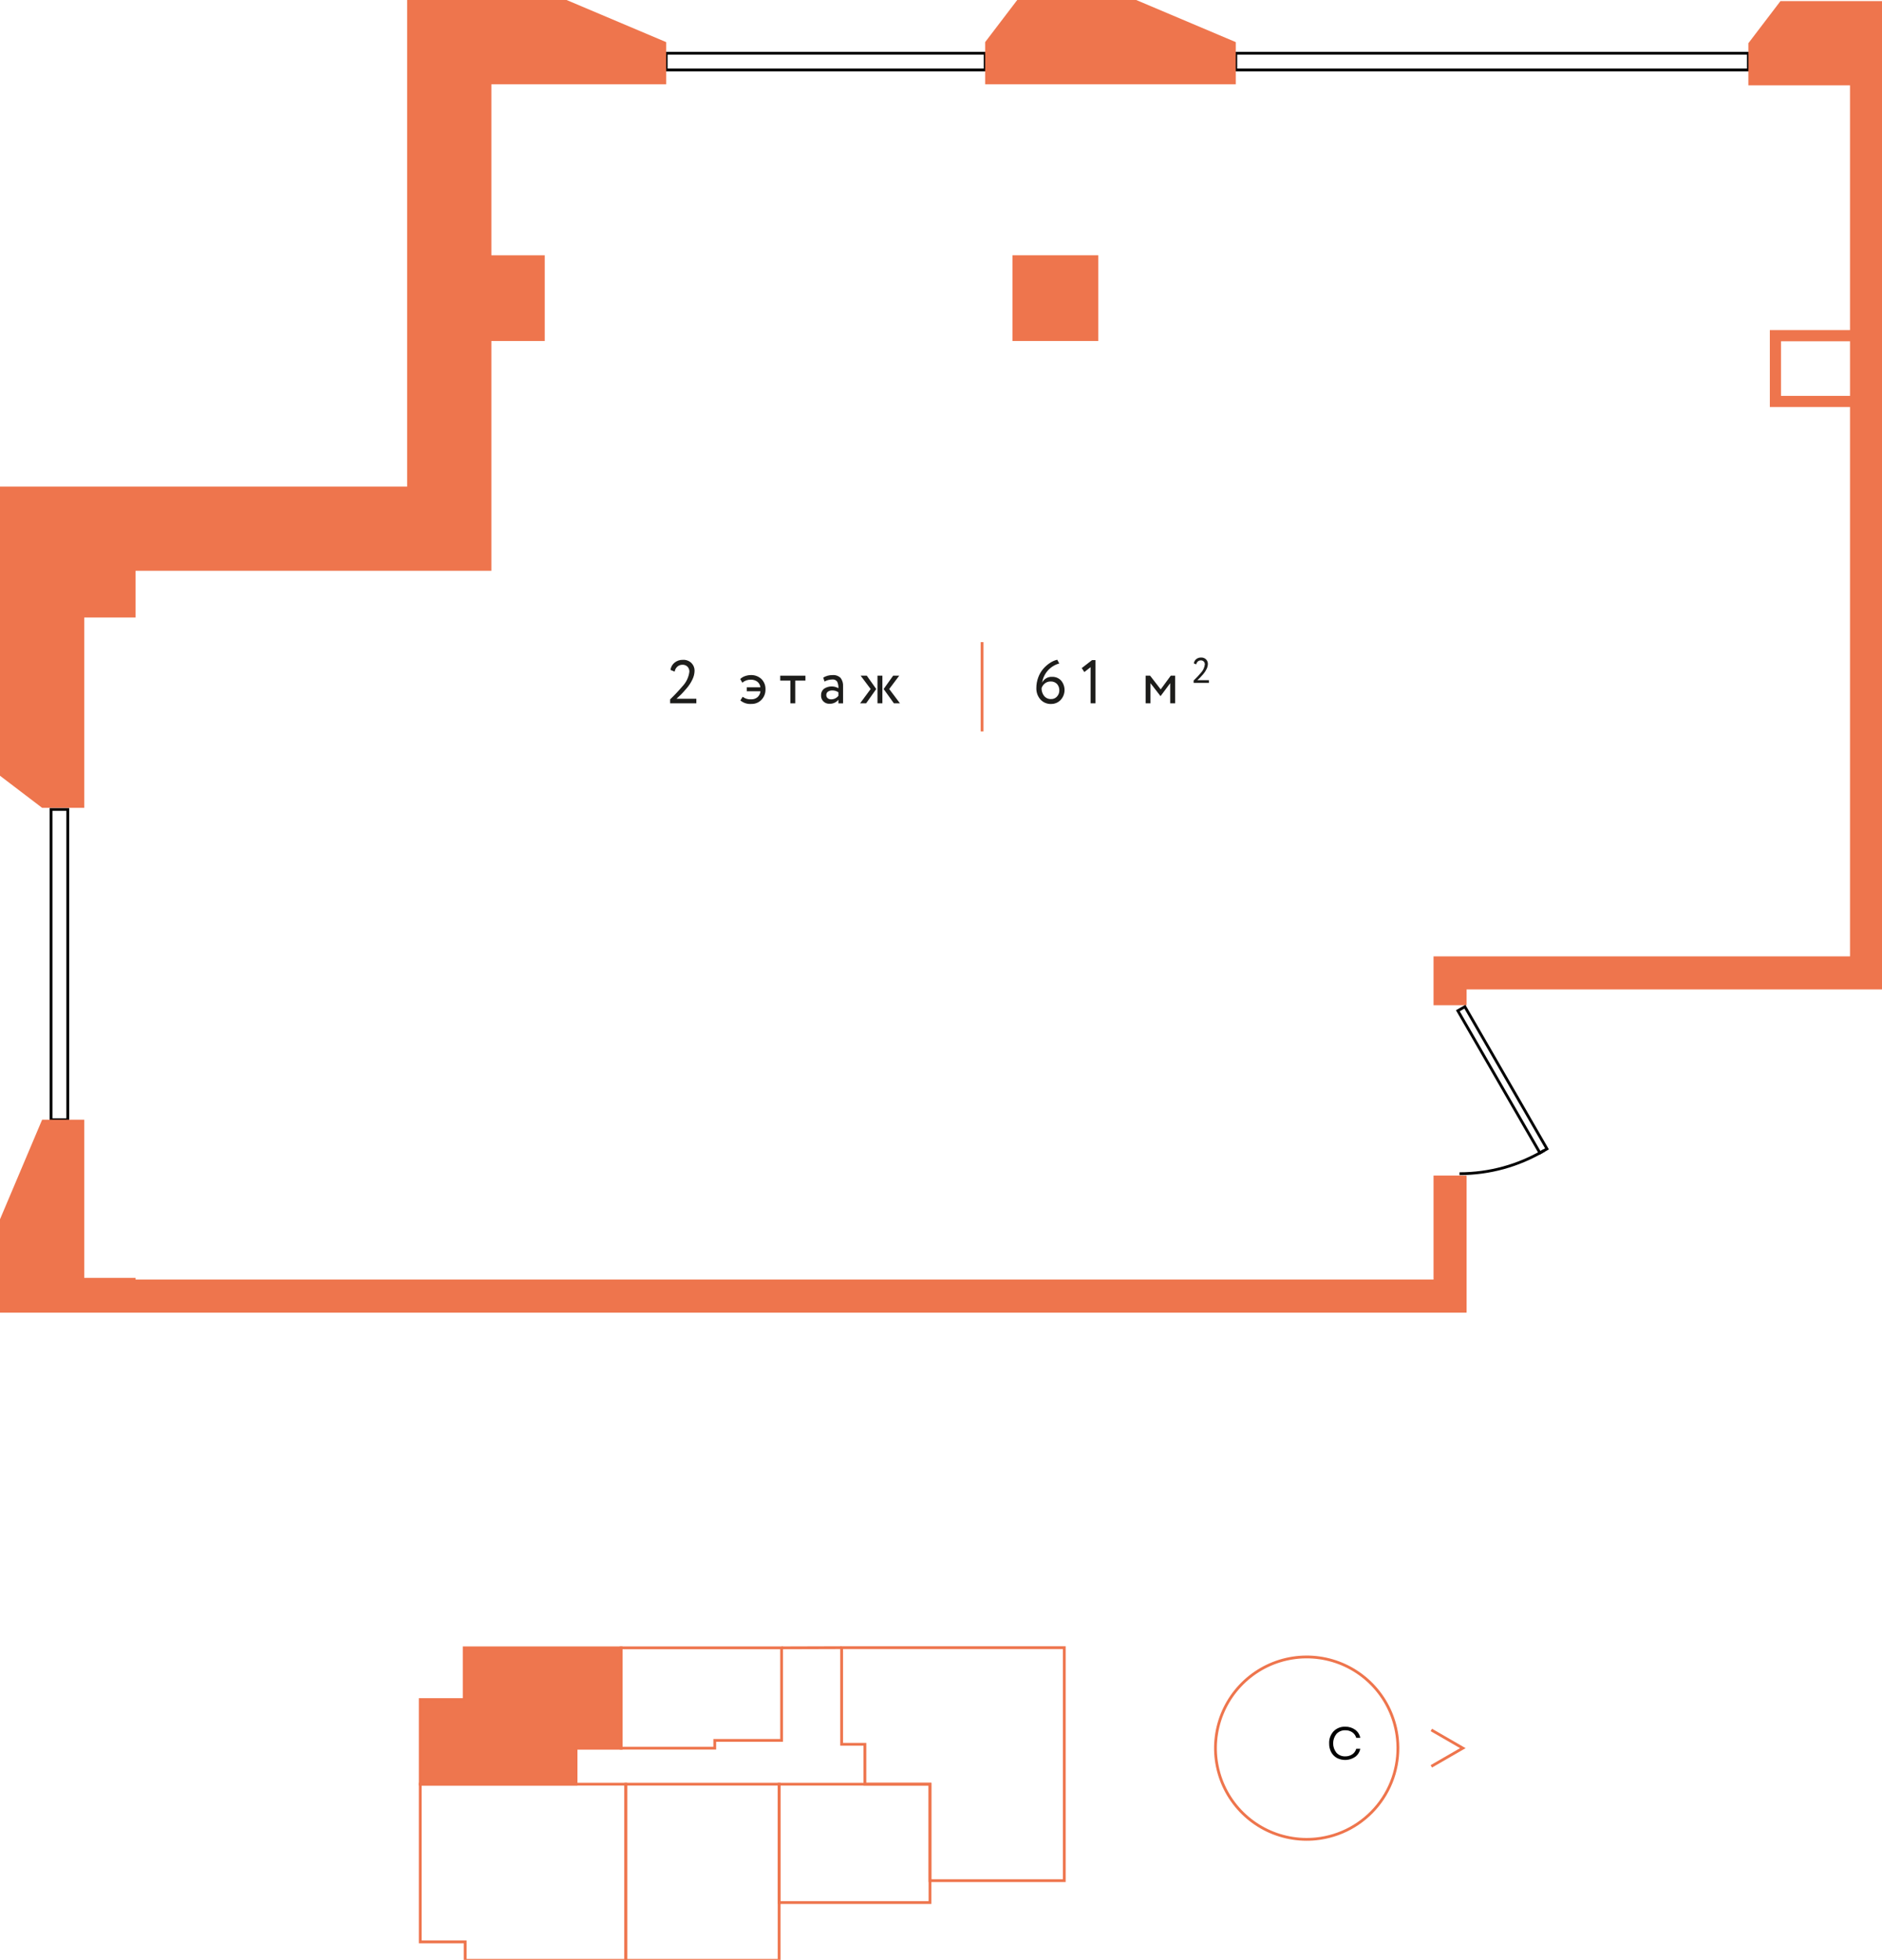 <?xml version="1.0" encoding="UTF-8"?> <svg xmlns="http://www.w3.org/2000/svg" width="337" height="351" viewBox="0 0 337 351" fill="none"> <g clip-path="url(#clip0)"> <path d="M176.404 9.531H119.285V12.531H176.404V9.531Z" stroke="#010101" stroke-width="0.5" stroke-miterlimit="10"></path> <path d="M313.071 9.531H221.285V12.531H313.071V9.531Z" stroke="#010101" stroke-width="0.5" stroke-miterlimit="10"></path> <path d="M12.137 144.96H9.137V200.531H12.137V144.96Z" stroke="#010101" stroke-width="0.5" stroke-miterlimit="10"></path> <path d="M15.086 144.676V110.591H24.275V102.225H72.902H87.988V87.139V61.072H97.546V45.72H87.988V15.086H119.285V7.543L101.451 0H87.988H80.15H72.902V87.139H15.086H0V102.225V138.929L7.543 144.676H15.086Z" fill="#EE754D"></path> <path d="M221.285 7.543L203.452 0H182.151L176.404 7.543V15.086H221.285V7.543Z" fill="#EE754D"></path> <path d="M196.657 45.72H181.306V61.072H196.657V45.72Z" fill="#EE754D"></path> <path d="M24.275 235.08H82.702H98.053H181.306H196.657H262.617V229.159V210.531H256.696V229.159H24.275V228.857H15.086V200.531H7.543L0 218.364V235.08H24.275Z" fill="#EE754D"></path> <path d="M337.193 171.277V0.198H318.817L313.071 7.741V15.284H331.271V59.118H316.915V72.895H331.273V171.277H256.696V180.03H262.617V177.203H337.193V171.277ZM331.273 70.895H318.915V61.118H331.273V70.895Z" fill="#EE754D"></path> <path d="M262.311 180.292L261.05 181.02L275.752 206.483L277.013 205.755L262.311 180.292Z" stroke="#010101" stroke-width="0.5" stroke-miterlimit="10"></path> <path d="M276.483 206.044C271.904 208.771 266.672 210.207 261.343 210.198" stroke="#010101" stroke-width="0.5" stroke-miterlimit="10"></path> <path d="M175.856 115V130.995" stroke="#EE754D" stroke-width="0.5" stroke-miterlimit="10"></path> <path d="M185.573 123.233C185.57 122.578 185.685 121.927 185.914 121.313C186.118 120.749 186.423 120.227 186.814 119.773C187.164 119.37 187.568 119.017 188.014 118.723C188.411 118.458 188.851 118.264 189.314 118.151L189.677 118.822C188.891 119.037 188.183 119.473 187.638 120.08C187.094 120.687 186.736 121.438 186.608 122.243C186.777 121.913 187.039 121.64 187.361 121.458C187.684 121.276 188.053 121.193 188.423 121.219C188.718 121.211 189.011 121.265 189.284 121.379C189.556 121.493 189.801 121.663 190.002 121.879C190.419 122.371 190.639 122.999 190.622 123.644C190.605 124.289 190.351 124.904 189.908 125.373C189.692 125.595 189.434 125.772 189.149 125.892C188.863 126.012 188.557 126.074 188.247 126.073C187.88 126.091 187.514 126.026 187.175 125.885C186.836 125.743 186.534 125.527 186.289 125.253C185.806 124.693 185.551 123.972 185.573 123.233ZM186.508 123.233C186.489 123.738 186.649 124.234 186.959 124.633C187.113 124.82 187.308 124.969 187.53 125.066C187.752 125.164 187.993 125.208 188.235 125.195C188.431 125.2 188.626 125.161 188.806 125.082C188.986 125.003 189.146 124.886 189.275 124.738C189.546 124.443 189.693 124.055 189.687 123.655C189.704 123.232 189.558 122.819 189.28 122.5C189.132 122.345 188.952 122.225 188.752 122.147C188.553 122.069 188.339 122.035 188.125 122.048C187.747 122.037 187.377 122.164 187.086 122.406C186.819 122.621 186.618 122.908 186.508 123.233Z" fill="#1D1D1B"></path> <path d="M193.702 119.647L195.55 118.216H196.166V125.96H195.286V119.482L194.164 120.362L193.702 119.647Z" fill="#1D1D1B"></path> <path d="M205.142 125.96V121.01H205.942L207.842 123.463L209.642 121.01H210.423V125.96H209.543V122.353L207.828 124.653H207.794L206.012 122.353V125.96H205.142Z" fill="#1D1D1B"></path> <path d="M213.736 122.297V121.88C214.186 121.449 214.614 120.994 215.018 120.519C215.419 120.102 215.673 119.567 215.743 118.993C215.749 118.802 215.681 118.615 215.553 118.473C215.483 118.402 215.398 118.347 215.304 118.312C215.211 118.276 215.111 118.262 215.011 118.268C214.823 118.266 214.641 118.333 214.499 118.455C214.342 118.592 214.239 118.781 214.21 118.987L213.774 118.807C213.813 118.503 213.969 118.227 214.21 118.038C214.451 117.849 214.75 117.749 215.056 117.755C215.223 117.745 215.39 117.769 215.547 117.827C215.704 117.885 215.847 117.975 215.967 118.092C216.071 118.197 216.153 118.322 216.208 118.46C216.263 118.597 216.29 118.744 216.288 118.892C216.281 119.212 216.203 119.527 216.06 119.813C215.902 120.144 215.701 120.453 215.46 120.73C215.212 121.018 215.014 121.236 214.867 121.383C214.719 121.532 214.567 121.675 214.401 121.817H216.473V122.297H213.736Z" fill="#1D1D1B"></path> <path d="M120 125.96V125.246C120.773 124.507 121.507 123.728 122.2 122.914C122.887 122.198 123.323 121.279 123.443 120.295C123.455 119.967 123.338 119.648 123.118 119.405C122.997 119.283 122.852 119.189 122.692 119.128C122.532 119.067 122.36 119.041 122.189 119.052C121.867 119.049 121.554 119.163 121.309 119.372C121.038 119.606 120.86 119.93 120.809 120.285L120.061 119.977C120.127 119.456 120.396 118.982 120.809 118.657C121.223 118.333 121.736 118.162 122.261 118.172C122.547 118.154 122.834 118.196 123.103 118.296C123.372 118.395 123.617 118.55 123.823 118.75C124 118.931 124.14 119.145 124.235 119.38C124.329 119.615 124.376 119.867 124.373 120.12C124.361 120.669 124.228 121.207 123.982 121.698C123.712 122.267 123.366 122.796 122.954 123.271C122.529 123.766 122.19 124.14 121.937 124.393C121.684 124.646 121.417 124.893 121.137 125.135H124.69V125.96H120Z" fill="#1D1D1B"></path> <path d="M133.728 123.805V123.089H136.159C136.139 122.89 136.079 122.698 135.982 122.523C135.886 122.349 135.755 122.195 135.598 122.072C135.262 121.833 134.856 121.711 134.443 121.726C133.887 121.707 133.344 121.9 132.924 122.265L132.55 121.605C132.794 121.37 133.087 121.193 133.409 121.087C133.737 120.967 134.083 120.904 134.432 120.901C134.781 120.886 135.129 120.94 135.456 121.06C135.784 121.18 136.084 121.364 136.34 121.601C136.587 121.846 136.779 122.14 136.905 122.464C137.031 122.788 137.087 123.135 137.071 123.482C137.079 123.82 137.02 124.157 136.898 124.472C136.775 124.787 136.591 125.075 136.357 125.319C136.128 125.563 135.849 125.756 135.54 125.885C135.231 126.013 134.899 126.076 134.564 126.067C133.844 126.128 133.128 125.903 132.573 125.44L132.991 124.79C133.423 125.124 133.964 125.286 134.508 125.242C134.92 125.26 135.324 125.124 135.642 124.862C135.946 124.588 136.135 124.209 136.17 123.801L133.728 123.805Z" fill="#1D1D1B"></path> <path d="M139.712 121.891V121.01H144.222V121.891H142.407V125.96H141.527V121.891H139.712Z" fill="#1D1D1B"></path> <path d="M147.643 122.056L147.412 121.356C147.908 121.052 148.48 120.895 149.062 120.905C149.328 120.879 149.596 120.911 149.849 120.998C150.101 121.085 150.332 121.226 150.525 121.411C150.849 121.847 151.005 122.386 150.964 122.928V125.964H150.129V125.319C149.94 125.554 149.698 125.742 149.423 125.866C149.147 125.99 148.847 126.048 148.545 126.034C148.341 126.047 148.137 126.017 147.946 125.944C147.755 125.872 147.581 125.76 147.437 125.615C147.294 125.47 147.182 125.295 147.111 125.104C147.04 124.912 147.011 124.708 147.026 124.504C147.016 124.284 147.059 124.065 147.149 123.865C147.24 123.664 147.377 123.488 147.549 123.35C147.927 123.096 148.369 122.952 148.825 122.934C149.28 122.916 149.732 123.026 150.129 123.25C150.154 122.846 150.078 122.442 149.908 122.074C149.807 121.934 149.67 121.824 149.512 121.756C149.353 121.689 149.179 121.665 149.008 121.689C148.53 121.698 148.061 121.824 147.643 122.056ZM148.853 125.246C149.1 125.244 149.344 125.185 149.565 125.074C149.786 124.964 149.979 124.804 150.129 124.608V123.981C149.803 123.755 149.414 123.64 149.018 123.651C148.753 123.642 148.492 123.715 148.27 123.86C148.171 123.925 148.091 124.014 148.037 124.119C147.983 124.225 147.957 124.342 147.962 124.46C147.956 124.567 147.975 124.674 148.015 124.773C148.056 124.872 148.119 124.961 148.198 125.033C148.382 125.183 148.616 125.259 148.853 125.246Z" fill="#1D1D1B"></path> <path d="M155.904 123.398L154.111 121.01H155.211L156.905 123.398L155.09 125.96H154.012L155.904 123.398ZM157.125 125.96V121.01H158.005V125.96H157.125ZM161.018 121.01L159.226 123.398L161.151 125.96H160.065L158.229 123.398L159.929 121.01H161.018Z" fill="#1D1D1B"></path> <path d="M256.298 316.338L261.943 313.079L256.298 309.819" stroke="#EE754D" stroke-width="0.5" stroke-miterlimit="10"></path> <path d="M235.707 329.323C232.495 329.664 229.253 329.045 226.393 327.544C223.532 326.043 221.181 323.728 219.636 320.891C218.091 318.053 217.423 314.822 217.714 311.605C218.006 308.387 219.246 305.329 221.276 302.816C223.306 300.303 226.035 298.448 229.119 297.487C232.203 296.525 235.503 296.5 238.602 297.413C241.7 298.327 244.458 300.139 246.527 302.62C248.596 305.102 249.882 308.141 250.224 311.353C250.451 313.486 250.255 315.643 249.649 317.701C249.042 319.758 248.036 321.676 246.688 323.345C245.339 325.013 243.676 326.4 241.792 327.426C239.908 328.452 237.84 329.096 235.707 329.323V329.323Z" stroke="#EE754D" stroke-width="0.5" stroke-miterlimit="10"></path> <path d="M75.25 304.379H83.118V295.111H111.217V313.096H103.151V319.532H75.25V304.379Z" fill="#EE764E"></path> <path d="M75.25 304.379H83.118V295.111H111.217V313.096H103.151V319.532H75.25V304.379Z" stroke="#EE754D" stroke-width="0.5" stroke-miterlimit="10"></path> <path d="M111.217 295.112H139.959V311.693H127.988V313.08H111.217V295.112Z" stroke="#EE754D" stroke-width="0.5" stroke-miterlimit="10"></path> <path d="M150.708 295.08V312.389H154.873V319.533H166.529V336.809H190.573V312.389V309.912V295.08H150.708Z" stroke="#EE754D" stroke-width="0.5" stroke-miterlimit="10"></path> <path d="M166.53 319.533H139.515V340.732H166.53V319.533Z" stroke="#EE754D" stroke-width="0.5" stroke-miterlimit="10"></path> <path d="M139.515 319.533H112.067V351.08H139.515V319.533Z" stroke="#EE754D" stroke-width="0.5" stroke-miterlimit="10"></path> <path d="M83.299 319.533H75.25V347.774H83.299V351.08H112.063V347.774V319.533H83.299Z" stroke="#EE754D" stroke-width="0.5" stroke-miterlimit="10"></path> <path d="M150.708 295.08L139.959 295.112" stroke="#EE754D" stroke-width="0.5" stroke-miterlimit="10"></path> <path d="M240.879 309.237C241.519 309.218 242.148 309.411 242.668 309.786C243.147 310.131 243.472 310.648 243.574 311.229H242.855C242.744 310.826 242.493 310.475 242.148 310.239C241.78 309.992 241.345 309.866 240.902 309.878C240.608 309.866 240.314 309.918 240.041 310.029C239.769 310.14 239.523 310.308 239.32 310.522C238.933 311 238.721 311.597 238.719 312.212C238.718 312.828 238.927 313.425 239.312 313.905C239.511 314.119 239.754 314.288 240.025 314.399C240.295 314.51 240.587 314.562 240.879 314.55C241.331 314.563 241.776 314.434 242.152 314.183C242.497 313.949 242.746 313.597 242.852 313.194H243.571C243.468 313.776 243.142 314.296 242.663 314.642C242.183 314.967 241.624 315.156 241.045 315.189C240.467 315.222 239.89 315.097 239.376 314.829C238.94 314.582 238.585 314.214 238.354 313.769C238.108 313.289 237.988 312.754 238.005 312.214C237.988 311.821 238.049 311.428 238.185 311.058C238.322 310.689 238.53 310.35 238.798 310.062C239.068 309.786 239.392 309.57 239.751 309.428C240.109 309.286 240.494 309.221 240.879 309.237Z" fill="#010101"></path> </g> <defs> <clipPath id="clip0"> <rect width="337" height="351" fill="white"></rect> </clipPath> </defs> </svg> 